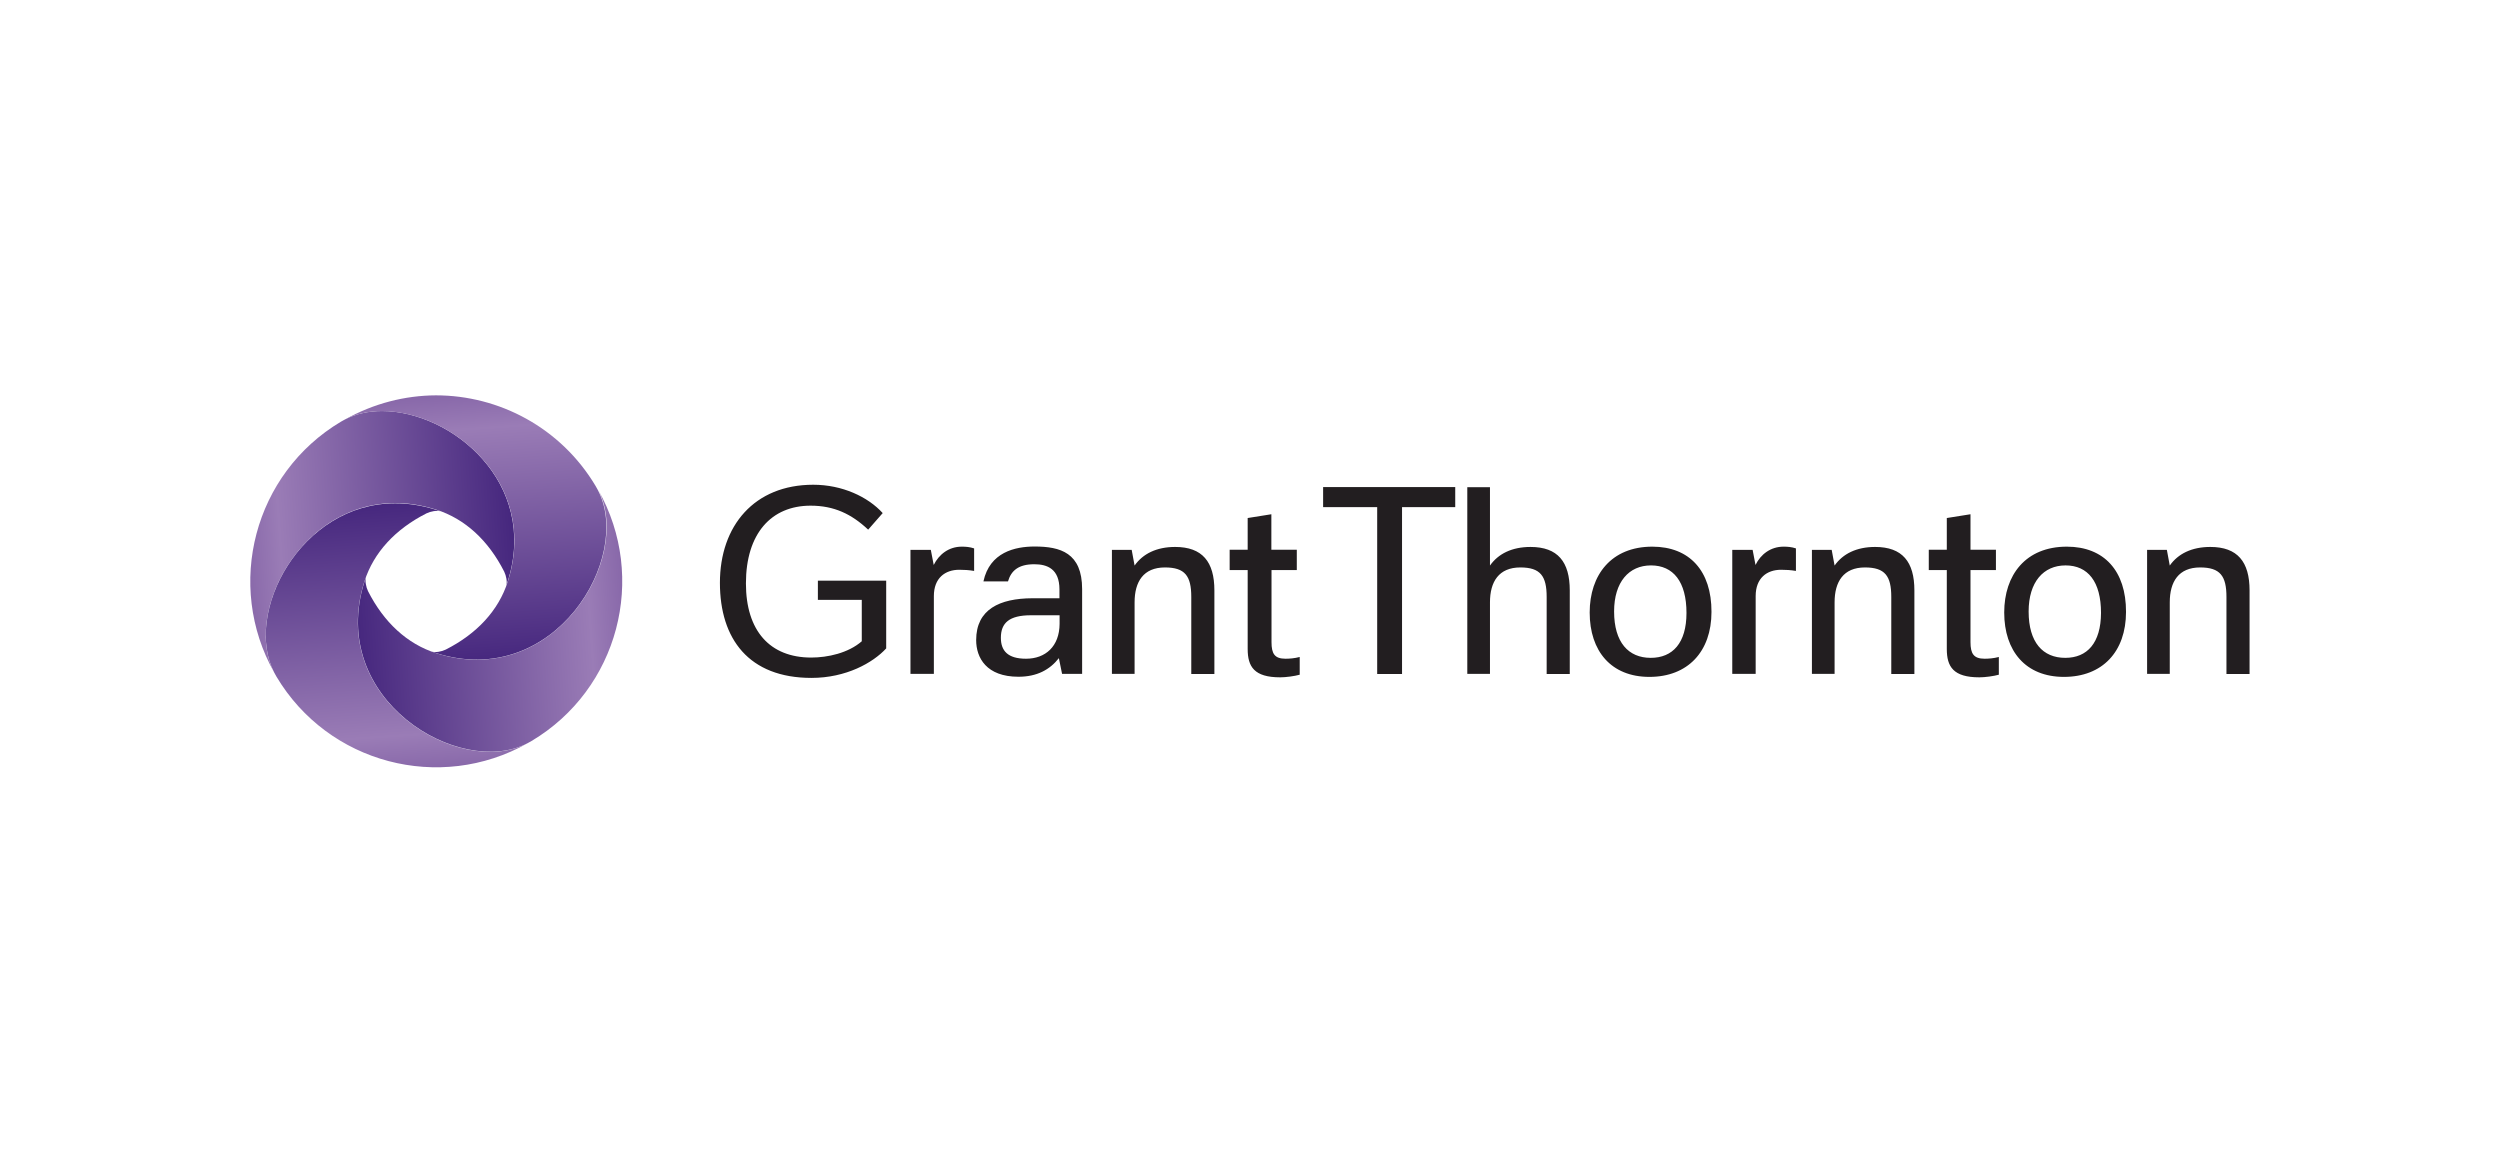 <?xml version="1.0" encoding="utf-8"?>
<!-- Generator: Adobe Illustrator 23.0.6, SVG Export Plug-In . SVG Version: 6.00 Build 0)  -->
<svg version="1.1" id="Layer_1" xmlns="http://www.w3.org/2000/svg" xmlns:xlink="http://www.w3.org/1999/xlink" x="0px" y="0px"
	 viewBox="0 0 172 80" style="enable-background:new 0 0 172 80;" xml:space="preserve">
<style type="text/css">
	.st0{fill:#223B7E;}
	.st1{fill-rule:evenodd;clip-rule:evenodd;fill:#DD5412;}
	.st2{fill-rule:evenodd;clip-rule:evenodd;fill:#DD5212;}
	.st3{fill:url(#path46_2_);}
	.st4{fill:none;}
	.st5{fill:url(#path68_1_);}
	.st6{fill:#3E5462;}
	.st7{fill:#FFFFFF;}
	.st8{fill:#201F46;}
	.st9{fill:#7B868C;}
	.st10{fill:#035F9D;}
	.st11{fill:#5B5859;}
	.st12{fill:url(#path338_1_);}
	.st13{fill:url(#path358_1_);}
	.st14{fill:#00ABC8;}
	.st15{fill:url(#SVGID_1_);}
	.st16{opacity:0.5;fill:#FFFFFF;}
	.st17{opacity:0.5;}
	.st18{fill:#CB1331;}
	.st19{fill:#1D1D1B;}
	.st20{fill:#AC1E17;}
	.st21{fill:#EE9D35;}
	.st22{fill:#F2BC88;}
	.st23{fill:#E2731A;}
	.st24{fill:#F1BC26;}
	.st25{fill:#E78C14;}
	.st26{fill:#D75714;}
	.st27{fill:#E56AA2;}
	.st28{fill:#DA4E18;}
	.st29{fill:#D03A16;}
	.st30{fill:#C12718;}
	.st31{fill:#C14417;}
	.st32{clip-path:url(#SVGID_3_);fill:#004996;}
	.st33{clip-path:url(#SVGID_3_);fill-rule:evenodd;clip-rule:evenodd;fill:#004996;}
	.st34{clip-path:url(#SVGID_3_);fill:#E95123;}
	.st35{fill-rule:evenodd;clip-rule:evenodd;fill:#E42320;}
	.st36{fill-rule:evenodd;clip-rule:evenodd;fill:#00A6A3;}
	.st37{fill:#99A6AF;}
	.st38{fill:#01364D;}
	.st39{fill:#6AB32D;}
	.st40{fill:#00ABE8;}
	.st41{fill:#01428B;}
	.st42{fill:#A2C632;}
	.st43{fill-rule:evenodd;clip-rule:evenodd;fill:#FFE300;}
	.st44{fill-rule:evenodd;clip-rule:evenodd;fill:#585856;}
	.st45{fill-rule:evenodd;clip-rule:evenodd;fill:#1D1D1B;}
	.st46{fill:#004160;}
	.st47{fill:#107BBF;}
	.st48{fill:#9C9B9B;}
	.st49{fill:#E10A1D;}
	.st50{fill:#1F325B;}
	.st51{fill:#FAB81B;}
	.st52{fill:#27348B;}
	.st53{fill:#E4032E;}
	.st54{fill-rule:evenodd;clip-rule:evenodd;fill:#2C2623;}
	.st55{fill-rule:evenodd;clip-rule:evenodd;fill:#6F6F6E;}
	.st56{fill-rule:evenodd;clip-rule:evenodd;fill:#E53028;}
	.st57{fill-rule:evenodd;clip-rule:evenodd;fill:#31A947;}
	.st58{fill-rule:evenodd;clip-rule:evenodd;fill:#006DB6;}
	.st59{fill-rule:evenodd;clip-rule:evenodd;fill:#FFDE00;}
	.st60{fill-rule:evenodd;clip-rule:evenodd;fill:#EE7D00;}
	.st61{fill-rule:evenodd;clip-rule:evenodd;fill:#312782;}
	.st62{fill-rule:evenodd;clip-rule:evenodd;fill:#FFEC00;}
	.st63{fill:#E31513;}
	.st64{fill:#221E20;}
	.st65{fill:url(#XMLID_2_);}
	.st66{fill:url(#XMLID_3_);}
	.st67{fill:url(#XMLID_4_);}
	.st68{fill:url(#XMLID_5_);}
	.st69{fill:#EA611C;}
	.st70{fill:#E31221;}
	.st71{fill:#F49D1E;}
</style>
<g id="XMLID_30_">
	<path id="XMLID_40_" class="st64" d="M142.2,37.61c-2.84,0-4.31,1.95-4.31,4.53c0,2.66,1.48,4.43,4.11,4.43
		c2.64,0,4.27-1.73,4.27-4.47C146.28,39.28,144.76,37.61,142.2,37.61 M113.68,37.61c-2.83,0-4.31,1.95-4.31,4.53
		c0,2.66,1.48,4.43,4.11,4.43s4.27-1.73,4.27-4.47C117.76,39.28,116.24,37.61,113.68,37.61 M56.26,41.27h3.03v2.85
		c-0.93,0.81-2.34,1.12-3.48,1.12c-2.85,0-4.49-1.85-4.49-5.1c0-3.44,1.75-5.35,4.45-5.35c1.61,0,2.81,0.57,3.96,1.65l1-1.14
		c-1.02-1.12-2.78-1.95-4.78-1.95c-4.04,0-6.42,2.81-6.42,6.75c0,3.86,1.99,6.54,6.3,6.54c2.38,0,4.23-1.04,5.14-2.03v-4.66h-4.7
		V41.27z M100.95,46.36h1.56v-4.92c0-1.42,0.61-2.4,2.09-2.4c1.38,0,1.81,0.59,1.81,2.03v5.3H108v-5.75c0-1.97-0.83-2.99-2.7-2.99
		c-1.28,0-2.22,0.47-2.79,1.28v-5.39h-1.56V46.36z M100.12,34.89v-1.38h-9.09v1.38h3.72v11.48h1.71V34.89H100.12z M147.73,46.36
		h1.55v-4.92c0-1.42,0.61-2.4,2.09-2.4c1.38,0,1.81,0.59,1.81,2.03v5.3h1.59v-5.75c0-1.97-0.83-2.99-2.7-2.99
		c-1.28,0-2.22,0.47-2.79,1.28l-0.2-1.08h-1.36V46.36z M76.51,46.36h1.55v-4.92c0-1.42,0.61-2.4,2.09-2.4
		c1.38,0,1.81,0.59,1.81,2.03v5.3h1.59v-5.75c0-1.97-0.83-2.99-2.7-2.99c-1.28,0-2.22,0.47-2.79,1.28l-0.2-1.08h-1.36V46.36z
		 M124.67,46.36h1.55v-4.92c0-1.42,0.61-2.4,2.09-2.4c1.38,0,1.81,0.59,1.81,2.03v5.3h1.59v-5.75c0-1.97-0.83-2.99-2.7-2.99
		c-1.28,0-2.22,0.47-2.79,1.28l-0.2-1.08h-1.36V46.36z M142.09,45.26c-1.54,0-2.52-1.06-2.52-3.19c0-2.03,1.02-3.17,2.54-3.17
		c1.54,0,2.44,1.12,2.44,3.27C144.54,44.24,143.6,45.26,142.09,45.26 M113.57,45.26c-1.53,0-2.52-1.06-2.52-3.19
		c0-2.03,1.02-3.17,2.54-3.17c1.53,0,2.44,1.12,2.44,3.27C116.03,44.24,115.08,45.26,113.57,45.26 M137.32,39.22v-1.4h-1.75v-2.44
		l-1.63,0.26v2.18h-1.24v1.4h1.24v5.43c0,1.22,0.45,1.95,2.24,1.95c0.39,0,0.98-0.08,1.34-0.18V45.2c-0.37,0.1-0.73,0.12-0.98,0.12
		c-0.75,0-0.97-0.35-0.97-1.14v-4.96H137.32z M89.22,39.22v-1.4h-1.75v-2.44l-1.63,0.26v2.18H84.6v1.4h1.24v5.43
		c0,1.22,0.45,1.95,2.24,1.95c0.39,0,0.98-0.08,1.34-0.18V45.2c-0.37,0.1-0.73,0.12-0.98,0.12c-0.75,0-0.96-0.35-0.96-1.14v-4.96
		H89.22z M119.19,46.36h1.6v-5.35c0-1.24,0.77-1.81,1.75-1.81c0.33,0,0.67,0.02,1.02,0.08v-1.55c-0.3-0.1-0.57-0.12-0.85-0.12
		c-0.89,0-1.58,0.53-1.93,1.26l-0.2-1.04h-1.4V46.36z M62.66,46.36h1.59v-5.35c0-1.24,0.77-1.81,1.75-1.81
		c0.33,0,0.67,0.02,1.02,0.08v-1.55c-0.3-0.1-0.57-0.12-0.85-0.12c-0.89,0-1.57,0.53-1.93,1.26l-0.2-1.04h-1.4V46.36z M67.16,44.04
		c0,1.22,0.71,2.52,2.91,2.52c1.28,0,2.16-0.49,2.78-1.28l0.22,1.08h1.38v-5.83c0-2.5-1.5-2.93-3.27-2.93
		c-1.34,0-3.09,0.39-3.52,2.4h1.69c0.22-0.75,0.73-1.18,1.81-1.18c0.89,0,1.73,0.32,1.73,1.73v0.61h-1.87
		C68.78,41.17,67.16,41.92,67.16,44.04 M70.59,45.32c-1.26,0-1.73-0.55-1.73-1.44c0-1.02,0.57-1.55,2.07-1.55h1.97v0.59
		C72.89,44.47,71.93,45.32,70.59,45.32"/>
	
		<linearGradient id="XMLID_2_" gradientUnits="userSpaceOnUse" x1="-421.687" y1="35.017" x2="-421.275" y2="35.017" gradientTransform="matrix(-44.434 3.107 3.107 44.434 -18810.746 -209.365)">
		<stop  offset="0" style="stop-color:#46277E"/>
		<stop  offset="0.874" style="stop-color:#9A7CB6"/>
		<stop  offset="0.874" style="stop-color:#9A7CB6"/>
		<stop  offset="1" style="stop-color:#8969AA"/>
	</linearGradient>
	<path id="XMLID_41_" class="st65" d="M23.73,28.86c-0.09,0.05-0.18,0.1-0.27,0.15c-5.98,3.56-7.99,11.24-4.59,17.27
		c-2.44-4.65,3.01-13.8,11.13-11.22c2.01,0.64,3.61,2.14,4.69,4.27c0.14,0.29,0.22,0.71,0.14,0.97c0.04-0.1,0.07-0.2,0.1-0.3
		c2.16-6.8-3.89-11.72-8.65-11.72C25.36,28.28,24.49,28.47,23.73,28.86"/>
	
		<linearGradient id="XMLID_3_" gradientUnits="userSpaceOnUse" x1="-418.906" y1="47.945" x2="-418.494" y2="47.945" gradientTransform="matrix(3.107 44.435 44.435 -3.107 -802.413 18797.688)">
		<stop  offset="0" style="stop-color:#46277E"/>
		<stop  offset="0.874" style="stop-color:#9A7CB6"/>
		<stop  offset="0.874" style="stop-color:#9A7CB6"/>
		<stop  offset="1" style="stop-color:#8969AA"/>
	</linearGradient>
	<path id="XMLID_42_" class="st66" d="M18.87,46.28c0.05,0.09,0.1,0.18,0.15,0.27c3.56,5.98,11.24,7.99,17.27,4.59
		c-4.65,2.44-13.8-3.01-11.22-11.13c0.64-2.01,2.14-3.61,4.27-4.69c0.29-0.14,0.71-0.22,0.97-0.14c-0.1-0.04-0.2-0.07-0.3-0.1
		c-0.97-0.31-1.91-0.45-2.8-0.45C20.69,34.61,16.73,42.19,18.87,46.28"/>
	
		<linearGradient id="XMLID_4_" gradientUnits="userSpaceOnUse" x1="-405.97" y1="45.207" x2="-405.557" y2="45.207" gradientTransform="matrix(44.433 -3.107 -3.107 -44.433 18203.481 790.948)">
		<stop  offset="0" style="stop-color:#46277E"/>
		<stop  offset="0.874" style="stop-color:#9A7CB6"/>
		<stop  offset="0.874" style="stop-color:#9A7CB6"/>
		<stop  offset="1" style="stop-color:#8969AA"/>
	</linearGradient>
	<path id="XMLID_43_" class="st67" d="M30.01,44.94c-2.01-0.64-3.61-2.14-4.69-4.27c-0.14-0.29-0.22-0.71-0.14-0.97
		c-0.04,0.1-0.07,0.2-0.1,0.3c-2.58,8.13,6.57,13.57,11.22,11.13c0.09-0.05,0.18-0.1,0.27-0.15c5.98-3.56,7.99-11.24,4.59-17.27
		C43.58,38.36,38.13,47.52,30.01,44.94"/>
	
		<linearGradient id="XMLID_5_" gradientUnits="userSpaceOnUse" x1="-408.732" y1="32.248" x2="-408.319" y2="32.248" gradientTransform="matrix(-3.107 -44.434 -44.434 3.107 196.561 -18216.277)">
		<stop  offset="0" style="stop-color:#46277E"/>
		<stop  offset="0.874" style="stop-color:#9A7CB6"/>
		<stop  offset="0.874" style="stop-color:#9A7CB6"/>
		<stop  offset="1" style="stop-color:#8969AA"/>
	</linearGradient>
	<path id="XMLID_44_" class="st68" d="M23.72,28.87c4.65-2.44,13.8,3.01,11.22,11.13c-0.64,2.01-2.14,3.61-4.27,4.69
		c-0.28,0.14-0.71,0.22-0.97,0.14c0.1,0.04,0.2,0.07,0.3,0.1c8.13,2.58,13.57-6.57,11.13-11.22c-0.05-0.09-0.1-0.18-0.15-0.27
		c-2.39-4.01-6.64-6.24-10.99-6.24C27.87,27.21,25.71,27.75,23.72,28.87"/>
</g>
</svg>
